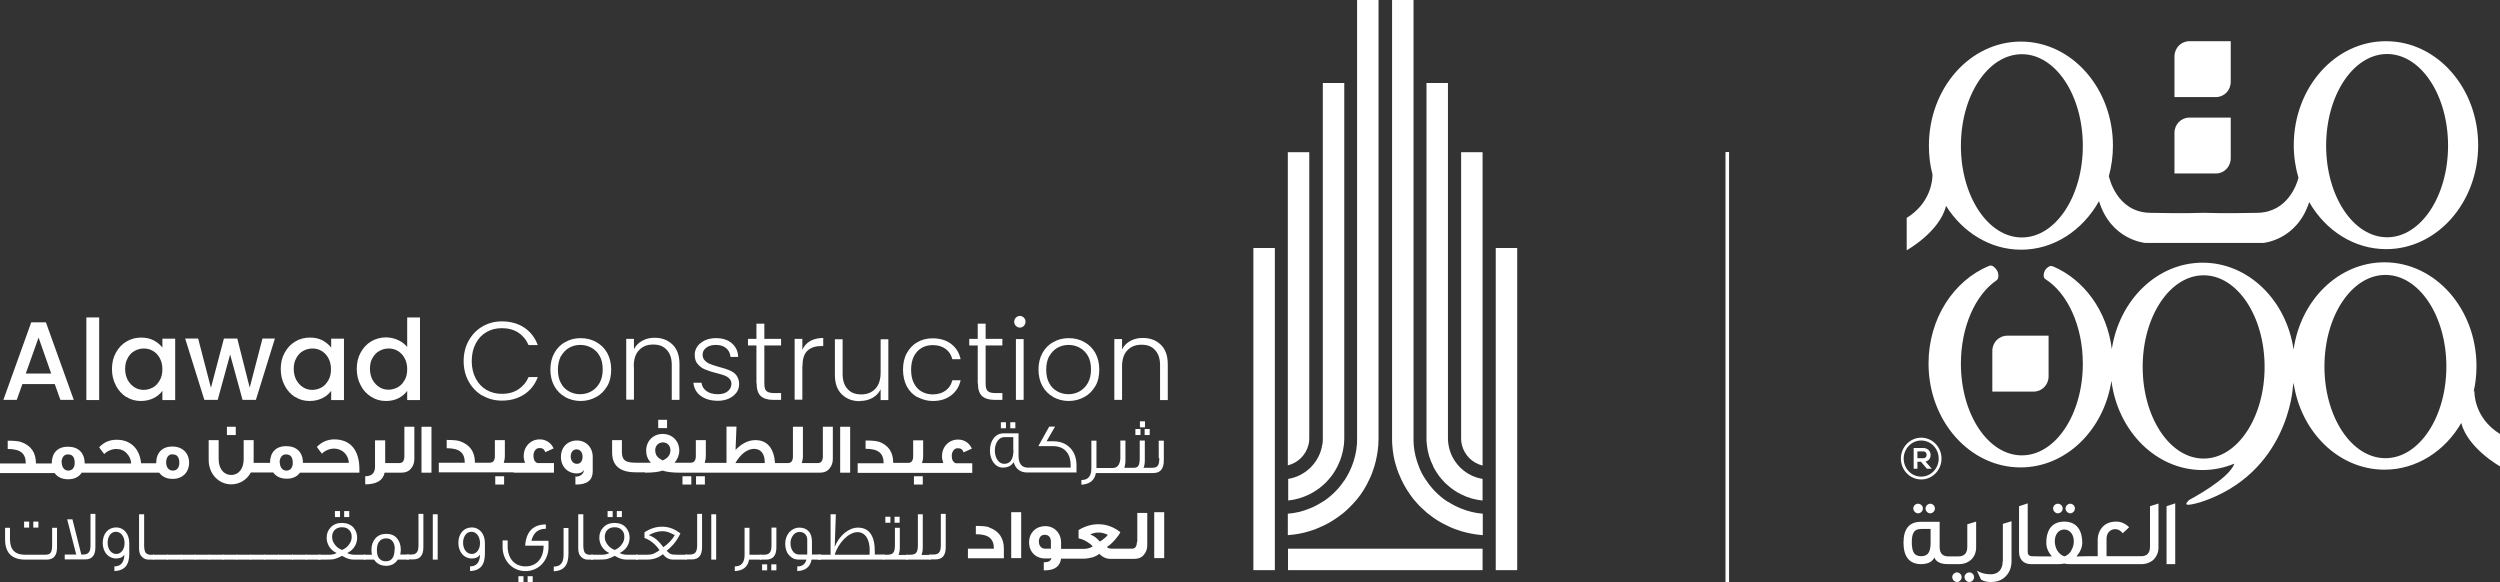 <?xml version="1.0" encoding="UTF-8"?>
<svg id="Layer_2" data-name="Layer 2" xmlns="http://www.w3.org/2000/svg" viewBox="0 0 132.86 30.94">
  <rect x="0" y="0" width="132.86" height="30.94" fill="#333333" stroke="none"/>
  <defs>
    <style>
      .cls-1 {
        fill: #fff;
        stroke-width: 0px;
      }
    </style>
  </defs>
  <g id="Layer_2-2" data-name="Layer 2">
    <g id="Layer_1-2" data-name="Layer 1-2">
      <g>
        <g>
          <polygon class="cls-1" points="66.61 23.07 66.61 23.64 66.61 23.82 66.61 24.02 66.61 30.3 67.75 30.3 67.75 13.18 66.61 13.18 66.61 23.07"/>
          <path class="cls-1" d="M68.45,26.6c.41-.04.79-.16,1.14-.33.25-.13.49-.28.7-.47.12-.1.22-.2.32-.32.19-.21.34-.44.47-.7.18-.35.29-.73.34-1.14.01-.12.02-.23.02-.35V4.41h-1.14v18.88c0,.12,0,.24-.03.35-.07.44-.27.83-.56,1.14-.03.04-.07.08-.11.11-.31.29-.7.49-1.14.56v1.15h0Z"/>
          <path class="cls-1" d="M69.54,23.64c.03-.11.04-.23.04-.35v-15.2h-1.14v16.64c.54-.13.97-.56,1.1-1.1h0Z"/>
          <path class="cls-1" d="M70.36,26.62s-.05.04-.08.05c-.22.14-.45.27-.7.36-.36.15-.74.24-1.14.27v1.14c.39-.03.77-.09,1.14-.21.24-.07.47-.16.7-.27.38-.17.73-.4,1.05-.65.03-.02.06-.05.09-.07.22-.19.43-.4.62-.62.03-.03.06-.06.08-.09.26-.32.48-.67.65-1.05.11-.22.2-.46.27-.7.11-.37.18-.75.21-1.14,0-.12.01-.23.01-.35V0h-1.14v23.29c0,.12,0,.24-.01.35-.03.4-.13.79-.27,1.14-.1.25-.22.48-.36.7-.01.03-.03.05-.05.07-.28.42-.64.78-1.06,1.07h0Z"/>
          <polygon class="cls-1" points="79.49 13.18 79.49 30.3 80.63 30.3 80.63 24.02 80.63 23.82 80.63 23.64 80.63 23.07 80.63 13.18 79.49 13.18"/>
          <polygon class="cls-1" points="68.45 29.16 68.45 30.3 72.63 30.3 73.26 30.3 78.79 30.3 78.79 29.16 73.26 29.16 68.45 29.16"/>
          <path class="cls-1" d="M76.16,24.78c.13.25.28.49.47.7.1.12.2.22.32.32.21.19.44.34.7.47.35.18.73.29,1.14.33v-1.15c-.44-.07-.83-.27-1.14-.56-.04-.03-.08-.07-.11-.11-.29-.31-.49-.7-.56-1.14-.02-.12-.03-.23-.03-.35V4.41h-1.14v18.88c0,.12,0,.24.02.35.04.41.16.79.34,1.14h0Z"/>
          <path class="cls-1" d="M77.65,23.29c0,.12.01.24.04.35.13.54.55.97,1.1,1.1V8.09h-1.14v15.19h0Z"/>
          <path class="cls-1" d="M76.95,26.67s-.06-.03-.08-.05c-.42-.28-.78-.65-1.06-1.07-.02-.03-.03-.05-.05-.07-.15-.22-.27-.45-.36-.7-.14-.36-.24-.74-.27-1.14-.01-.12-.01-.23-.01-.35V0h-1.14v23.29c0,.12,0,.23.01.35.03.4.09.78.21,1.14.07.24.16.47.27.7.17.37.4.73.65,1.05.02.03.05.06.08.09.19.23.4.43.62.62.03.03.06.05.09.07.32.26.67.48,1.05.65.22.11.46.2.7.27.37.11.75.18,1.14.21v-1.14c-.4-.03-.79-.13-1.14-.27-.25-.1-.48-.22-.7-.36h0Z"/>
          <path class="cls-1" d="M1.19,20.41h1.72l.3.84h.71l-1.48-4.12h-.78L.18,21.25h.71l.3-.84h0ZM2.05,17.94l.67,1.91h-1.35l.68-1.91Z"/>
          <rect class="cls-1" x="4.59" y="16.87" width=".68" height="4.39"/>
          <path class="cls-1" d="M6.71,21.09c.23.15.49.22.77.22.25,0,.48-.05.68-.15.2-.1.36-.23.47-.39v.49h.68v-3.26h-.68v.47c-.12-.15-.27-.28-.46-.38-.19-.1-.41-.15-.67-.15-.28,0-.55.07-.78.21-.24.14-.42.34-.56.59s-.21.54-.21.87.07.62.21.88c.13.26.32.46.55.61h0ZM6.79,19.02c.09-.16.21-.29.36-.37s.31-.13.49-.13.34.04.49.13.27.21.36.38c.09.16.14.36.14.59s-.04.42-.14.59-.21.3-.36.38-.31.13-.49.13-.33-.04-.48-.13-.27-.22-.37-.39c-.09-.17-.14-.37-.14-.59s.04-.42.14-.58h0Z"/>
          <polygon class="cls-1" points="11.57 21.25 12.23 18.84 12.89 21.25 13.6 21.25 14.61 17.99 13.95 17.99 13.27 20.6 12.61 17.99 11.9 17.99 11.21 20.61 10.53 17.99 9.84 17.99 10.86 21.25 11.57 21.25"/>
          <path class="cls-1" d="M15.68,21.09c.23.15.49.22.77.22.25,0,.48-.05.68-.15.2-.1.36-.23.47-.39v.49h.68v-3.26h-.68v.47c-.12-.15-.27-.28-.46-.38-.19-.1-.41-.15-.67-.15-.28,0-.55.07-.78.21-.24.14-.42.34-.56.59s-.21.54-.21.87.07.62.21.88c.13.26.32.46.55.61h0ZM15.75,19.02c.09-.16.21-.29.36-.37s.31-.13.49-.13.34.04.49.13c.15.09.27.21.36.38.09.16.14.36.14.59s-.04.42-.14.59-.21.3-.36.38-.31.13-.49.13-.33-.04-.48-.13c-.15-.09-.27-.22-.37-.39-.09-.17-.14-.37-.14-.59s.04-.42.14-.58h0Z"/>
          <path class="cls-1" d="M21.64,18.44c-.12-.15-.29-.28-.49-.37s-.42-.14-.63-.14c-.29,0-.55.07-.79.21-.24.14-.42.34-.56.59s-.21.54-.21.87.07.62.21.88c.13.26.32.46.56.61s.49.22.78.22c.25,0,.48-.05.67-.15s.35-.23.46-.39v.49h.68v-4.39h-.68v1.58h0ZM21.5,20.2c-.09.17-.21.3-.36.38s-.31.13-.49.13-.33-.04-.48-.13c-.15-.09-.27-.22-.37-.39-.09-.17-.14-.37-.14-.59s.04-.42.14-.58c.09-.16.21-.29.36-.37s.31-.13.49-.13.34.04.49.13c.15.09.27.21.36.38.09.16.14.36.14.59s-.04.42-.14.59h0Z"/>
          <path class="cls-1" d="M25.64,21.02c.31.18.65.27,1.03.27.46,0,.85-.11,1.19-.33.33-.22.57-.52.72-.92h-.49c-.12.28-.3.49-.54.65-.24.16-.53.24-.88.24-.3,0-.58-.07-.82-.21-.24-.14-.43-.34-.57-.61-.14-.27-.21-.57-.21-.92s.07-.66.21-.93.33-.47.57-.61.52-.21.82-.21c.34,0,.64.08.88.24.24.16.42.38.54.66h.49c-.15-.4-.39-.71-.72-.93-.33-.22-.73-.33-1.19-.33-.38,0-.72.09-1.03.27-.31.18-.55.43-.73.75-.18.32-.27.69-.27,1.09s.09.77.27,1.09c.18.32.42.57.73.75h0Z"/>
          <path class="cls-1" d="M30.03,21.1c.24.13.52.21.82.21s.58-.07.83-.21c.25-.13.44-.33.59-.58s.21-.55.21-.88-.07-.63-.21-.88c-.14-.25-.33-.44-.58-.58s-.52-.21-.83-.21-.58.07-.82.21c-.25.13-.44.33-.58.58-.14.25-.21.55-.21.88s.07.63.21.88c.14.25.33.44.58.58h0ZM29.82,18.92c.11-.19.25-.34.43-.44.18-.1.38-.15.59-.15s.41.05.59.15c.18.1.33.24.44.44.11.19.16.43.16.72s-.06.52-.17.72c-.11.19-.26.34-.44.44-.18.1-.38.15-.59.15s-.41-.05-.59-.15-.33-.24-.43-.44c-.11-.19-.16-.43-.16-.72s.06-.52.16-.72h0Z"/>
          <path class="cls-1" d="M33.68,19.48c0-.39.09-.67.28-.87.19-.2.43-.3.75-.3s.55.09.72.28c.18.19.27.45.27.81v1.85h.41v-1.9c0-.45-.12-.8-.37-1.04-.25-.24-.56-.36-.95-.36-.25,0-.46.05-.66.16-.19.1-.34.25-.44.45v-.55h-.41v3.23h.41v-1.76h0Z"/>
          <path class="cls-1" d="M38.15,20.95c-.26,0-.46-.06-.61-.17-.15-.11-.24-.26-.26-.44h-.43c.03.3.16.53.39.7.24.17.54.26.91.26.22,0,.41-.04.59-.12.17-.08.3-.19.4-.32s.14-.29.14-.46c0-.19-.06-.34-.15-.46s-.22-.2-.36-.26c-.14-.06-.33-.12-.56-.18-.19-.06-.35-.1-.46-.15-.12-.04-.21-.11-.29-.19-.08-.08-.12-.18-.12-.31,0-.15.06-.27.19-.37s.3-.15.51-.15c.24,0,.42.06.56.18.13.12.21.27.22.46h.41c-.01-.31-.13-.55-.34-.73-.21-.18-.49-.27-.84-.27-.22,0-.42.04-.59.12-.17.08-.31.19-.4.32-.09.13-.14.28-.14.44,0,.21.05.38.16.5s.23.22.38.28c.15.06.34.13.59.19.19.05.33.09.44.13s.2.1.27.17c.07.07.11.16.11.27,0,.16-.06.29-.19.4-.13.11-.31.16-.53.16h.01Z"/>
          <path class="cls-1" d="M40.21,20.37c0,.31.07.53.21.67.14.13.36.21.65.21h.44v-.36h-.38c-.19,0-.32-.04-.4-.11s-.11-.21-.11-.41v-2.01h.89v-.35h-.89v-.81h-.42v.81h-.45v.35h.45v2.01h0Z"/>
          <path class="cls-1" d="M42.65,19.44c0-.38.09-.65.27-.81.18-.16.42-.24.72-.24h.11v-.43c-.27,0-.5.06-.69.16-.19.11-.33.27-.42.47v-.58h-.41v3.23h.41v-1.81h0Z"/>
          <path class="cls-1" d="M45.69,21.31c.24,0,.47-.05.67-.16s.34-.26.44-.46v.57h.41v-3.23h-.41v1.76c0,.38-.09.67-.28.87-.19.2-.43.3-.75.3s-.55-.09-.72-.28c-.18-.19-.27-.45-.27-.81v-1.84h-.41v1.89c0,.45.12.8.37,1.04s.56.36.95.36Z"/>
          <path class="cls-1" d="M48.76,21.1c.24.13.51.21.81.21.4,0,.72-.1.98-.3.26-.2.43-.47.5-.8h-.44c-.06.24-.18.42-.36.55s-.41.2-.68.2c-.22,0-.41-.05-.59-.15-.18-.1-.31-.25-.41-.44s-.15-.44-.15-.72.05-.52.15-.72c.1-.19.24-.34.41-.44.17-.1.37-.15.59-.15.27,0,.5.07.68.2s.3.31.36.55h.44c-.07-.34-.24-.61-.5-.81s-.59-.3-.99-.3c-.3,0-.58.07-.81.21-.24.13-.42.33-.56.58s-.2.55-.2.88.07.63.2.88.32.44.56.58h0Z"/>
          <path class="cls-1" d="M51.97,20.37c0,.31.07.53.21.67.14.13.36.21.65.21h.44v-.36h-.38c-.19,0-.32-.04-.4-.11s-.11-.21-.11-.41v-2.01h.89v-.35h-.89v-.81h-.42v.81h-.45v.35h.45v2.01h0Z"/>
          <rect class="cls-1" x="53.99" y="18.02" width=".41" height="3.23"/>
          <path class="cls-1" d="M54.2,17.41c.08,0,.15-.03.21-.09s.09-.13.09-.22-.03-.16-.09-.22-.13-.09-.21-.09-.15.03-.21.09c-.06.06-.09.13-.09.22s.03.16.09.22.13.09.21.09Z"/>
          <path class="cls-1" d="M55.97,21.1c.24.13.52.21.82.21s.58-.07.83-.21c.25-.13.44-.33.59-.58s.21-.55.21-.88-.07-.63-.21-.88c-.14-.25-.33-.44-.58-.58s-.52-.21-.83-.21-.58.07-.82.21c-.25.13-.44.33-.58.58s-.21.55-.21.88.07.63.21.88.33.44.58.58h0ZM55.77,18.92c.11-.19.25-.34.43-.44.18-.1.38-.15.59-.15s.41.05.59.15c.18.1.33.24.44.44.11.19.16.43.16.72s-.06.52-.17.72c-.11.19-.26.34-.44.44s-.38.15-.59.15-.41-.05-.59-.15-.33-.24-.43-.44c-.11-.19-.16-.43-.16-.72s.06-.52.16-.72h0Z"/>
          <path class="cls-1" d="M60.73,17.96c-.25,0-.46.05-.66.16-.19.1-.34.25-.44.45v-.55h-.41v3.23h.41v-1.76c0-.39.09-.67.28-.87.19-.2.43-.3.75-.3s.55.09.72.28c.18.19.27.45.27.81v1.85h.41v-1.9c0-.45-.12-.8-.37-1.04-.25-.24-.56-.36-.95-.36h0Z"/>
          <path class="cls-1" d="M4.33,25.12h4.13c.16.22.4.33.72.33.53,0,.87-.36.87-.86s-.34-.86-.89-.86-.86.34-.86.89h-.8c-.06-.56-.3-.93-.71-1.13-.17-.08-.37-.12-.59-.12-.37,0-.68.13-.93.4.12.17.21.29.27.36.15-.16.41-.27.63-.27.24,0,.44.08.58.25.13.14.21.31.22.52h-2.47c0-.56-.33-.89-.89-.89s-.86.34-.86.89h-.84c0-.58-.26-.95-.79-1.14-.14-.05-.37-.07-.71-.07v.44c.68,0,.96.24.96.77H0v.51h2.9c.16.22.4.33.72.33s.55-.11.71-.33h0ZM9.15,24.15h.04c.22,0,.34.15.34.45,0,.25-.13.41-.34.41-.23,0-.36-.18-.36-.44s.13-.43.33-.43ZM3.27,24.58c0-.25.13-.43.32-.43h.04c.22,0,.34.15.34.45,0,.25-.13.41-.34.41s-.35-.18-.35-.44Z"/>
          <rect class="cls-1" x="12.06" y="22.68" width=".47" height=".44"/>
          <path class="cls-1" d="M15.93,25.12h3.17v-.18c0-.99-.45-1.58-1.32-1.59-.37,0-.68.13-.94.4.12.17.21.29.27.36.15-.16.41-.27.64-.27.44,0,.77.33.79.76h-2.44c0-.56-.33-.89-.89-.89s-.86.34-.86.89h-.87v-1.21h-.53v1.01c0,.49-.25.84-.66.84s-.67-.34-.67-.84v-1.01h-.53v1.06c0,.73.53,1.29,1.2,1.29.44,0,.83-.24,1.04-.63h1.19c.16.22.4.33.72.33s.55-.11.71-.33h0ZM14.86,24.58c0-.25.13-.43.32-.43h.04c.22,0,.34.15.34.45,0,.25-.13.41-.34.41s-.35-.18-.35-.44Z"/>
          <path class="cls-1" d="M19.93,23.4v1.41c0,.33-.18.5-.52.5v.43c.6,0,.95-.21,1.03-.62h.89c.22,0,.4-.07.52-.23.11-.13.17-.3.17-.5v-1.71h-.53v1.56c0,.25-.09.37-.27.37h-.75v-1.21h-.53Z"/>
          <rect class="cls-1" x="22.4" y="22.68" width=".53" height="2.44"/>
          <path class="cls-1" d="M27.31,25.12h2.13v-.51h-.88c-.14-.06-.21-.19-.21-.39,0-.11.03-.21.08-.28.06-.09.14-.13.25-.13.16,0,.25.07.3.22l.44-.2c-.13-.3-.41-.48-.73-.48-.25,0-.46.09-.62.26s-.24.39-.24.63c0,.11.03.23.07.36h-1.13c.04-.12.06-.24.06-.38v-.83h-.53v.84c0,.24-.09.36-.27.36h-.79c0-.58-.26-.95-.79-1.14-.14-.05-.37-.07-.71-.07v.44c.68,0,.96.24.96.77h-1.38v.51h3.96Z"/>
          <rect class="cls-1" x="26.32" y="25.31" width=".47" height=".44"/>
          <path class="cls-1" d="M30.61,25.32h-.03v.43h.05c.58,0,.87-.24.87-.7v-.77c0-.5-.35-.87-.84-.87s-.85.35-.85.87.36.88.85.88c.18,0,.3-.06.37-.18,0,.21-.21.35-.42.35h0ZM30.66,24.65c-.21,0-.33-.18-.33-.39,0-.22.12-.38.31-.38s.32.16.32.39-.11.38-.3.38Z"/>
          <rect class="cls-1" x="34.98" y="22.31" width=".47" height=".44"/>
          <path class="cls-1" d="M34.27,25.12c.43,0,.74-.04.94-.11.21.07.52.11.95.11h7.41c.22,0,.4-.07.52-.23.11-.13.17-.3.17-.5v-1.71h-.53v1.56c0,.25-.09.37-.27.37h-.85c.04-.12.06-.24.06-.38v-1.55h-.53v1.57c0,.24-.09.36-.27.36h-.68c-.06-.78-.41-1.22-1.04-1.22-.38,0-.72.17-1.06.52l.05-1.24h-.53v1.93h-1.16c.04-.12.06-.24.06-.38v-.83h-.53v.84c0,.24-.09.36-.27.36h-.55c-.14,0-.24,0-.31,0,.16-.19.25-.41.25-.64,0-.1-.01-.2-.04-.29-.12-.37-.44-.6-.84-.6s-.72.23-.84.6c-.03.09-.04.19-.04.29,0,.24.08.46.25.64-.07,0-.17,0-.31,0h-.49c-.25,0-.42-.03-.53-.09-.14-.08-.21-.24-.21-.46v-.65h-.52v.65c0,.71.42,1.06,1.25,1.06h.51ZM40.11,23.86c.33,0,.53.28.53.68,0,.03,0,.05,0,.07h-1.56c.29-.5.64-.76,1.03-.76ZM35.22,23.51c.26,0,.41.19.41.42,0,.18-.07.32-.22.43-.06.04-.12.08-.19.11-.06-.03-.12-.07-.18-.11-.15-.1-.22-.25-.22-.43,0-.23.16-.42.41-.42Z"/>
          <rect class="cls-1" x="36.27" y="25.31" width=".47" height=".44"/>
          <rect class="cls-1" x="36.99" y="25.31" width=".47" height=".44"/>
          <rect class="cls-1" x="44.65" y="22.68" width=".53" height="2.44"/>
          <rect class="cls-1" x="48.57" y="25.31" width=".47" height=".44"/>
          <path class="cls-1" d="M46.71,23.48c-.14-.05-.37-.07-.71-.07v.44c.68,0,.96.24.96.77h-1.38v.51h6.09v-.51h-.88c-.14-.06-.21-.19-.21-.39,0-.11.03-.21.08-.28.06-.09.14-.13.25-.13.16,0,.25.07.3.22l.44-.2c-.13-.3-.41-.48-.73-.48-.25,0-.46.09-.62.26s-.24.39-.24.63c0,.11.03.23.07.36h-1.13c.04-.12.06-.24.06-.38v-.83h-.53v.84c0,.24-.09.36-.27.36h-.79c0-.58-.26-.95-.79-1.14h0Z"/>
          <rect class="cls-1" x="53.19" y="22.44" width=".27" height=".32"/>
          <rect class="cls-1" x="53.69" y="22.44" width=".27" height=".32"/>
          <path class="cls-1" d="M57.21,25.12v-.38c0-.39-.11-.7-.33-.93-.23-.24-.53-.36-.92-.36h-.34l.45-.78h-.31c-.25.45-.44.79-.58,1.04h.78c.32,0,.56.1.73.31.14.18.21.41.21.7,0,.04,0,.09,0,.13h-2.31c-.29-.01-.46-.23-.46-.6v-1.22h-.8c-.43,0-.72.38-.72.92,0,.5.29.9.68.9.27,0,.47-.1.58-.29.11.37.35.55.73.55h2.63,0ZM53.86,23.91c0,.5-.17.74-.49.74-.3,0-.5-.32-.5-.71s.21-.71.5-.71h.48v.67h0Z"/>
          <rect class="cls-1" x="60.58" y="22.39" width=".27" height=".32"/>
          <rect class="cls-1" x="60.34" y="22.8" width=".27" height=".32"/>
          <rect class="cls-1" x="60.83" y="22.8" width=".27" height=".32"/>
          <path class="cls-1" d="M61.61,24.34c0,.4-.09.52-.38.52h-.46c.05-.1.07-.24.07-.4v-1.05h-.27v.93c0,.4-.08.52-.32.52h-.5c.04-.12.06-.25.06-.4v-1.05h-.27v.97c-.03.32-.16.49-.4.49h-.87v-1.45h-.27v1.45c0,.45-.18.64-.53.64v.25c.44-.03.7-.23.77-.62h3.05c.37,0,.56-.22.56-.67v-1.05h-.27v.93h0Z"/>
          <path class="cls-1" d="M52.57,28.02c-.14-.05-.37-.07-.71-.07v.44c.68,0,.96.24.96.77h-1.38v.51h1.91v-.51c0-.57-.27-.95-.79-1.13h0Z"/>
          <rect class="cls-1" x="53.74" y="27.22" width=".53" height="2.44"/>
          <path class="cls-1" d="M60.42,28.79c0,.25-.09.37-.27.37h-1.05c-.12,0-.22-.03-.28-.09.14-.08.28-.21.44-.39.14-.16.24-.3.28-.4-.36-.28-.75-.42-1.17-.42-.35,0-.71.1-1.05.31v.44c.15.03.3.09.46.19.13.08.23.16.29.24-.14.09-.31.13-.49.13h-1.19v-.34c0-.5-.36-.87-.84-.87s-.86.34-.86.86.36.86.86.86c.18,0,.28,0,.33-.02-.04.15-.16.22-.37.22h-.04v.43h.06c.52,0,.8-.21.86-.62h1.2c.16,0,.31-.03.47-.07.15-.05.27-.11.36-.19.17.18.37.27.59.27h1.27c.22,0,.4-.07.52-.23.11-.13.17-.3.17-.5v-1.71h-.53v1.56h0ZM55.85,29.16h-.31c-.2,0-.33-.16-.33-.38,0-.2.1-.36.31-.36s.33.14.33.37c0,0,0,.37,0,.37ZM58.7,28.6c-.09.08-.17.14-.25.18-.09-.1-.17-.18-.24-.23-.07-.05-.16-.1-.27-.15.15-.07.3-.1.45-.1s.31.04.48.12c-.03.06-.09.12-.18.19Z"/>
          <rect class="cls-1" x="61.34" y="27.22" width=".53" height="2.44"/>
          <g>
            <path class="cls-1" d="M3.03,28.05v1.04c0,.44-.18.65-.55.65h-1.14c-.71,0-1.07-.36-1.07-1.08v-.61h.26v.61c0,.55.27.82.79.82h1.08c.27,0,.37-.1.37-.51v-.92h.26ZM1.55,28.04h-.27v-.32h.27v.32ZM2.04,28.04h-.27v-.32h.27v.32Z"/>
            <path class="cls-1" d="M5.07,27.32v1.76c0,.44-.18.65-.55.65h-1.08v-.26h.61l-.48-1.87h.28l.47,1.87h.11c.16,0,.26-.05.32-.16.04-.07.06-.19.06-.36v-1.64h.26Z"/>
            <path class="cls-1" d="M6.87,28.86v.56c0,.61-.24.9-.79.93v-.25c.34,0,.52-.21.53-.63-.08.14-.23.21-.44.21-.41,0-.71-.34-.71-.83s.29-.82.71-.82.7.35.7.83ZM6.62,28.86c0-.34-.19-.6-.46-.6s-.44.26-.44.59.19.59.46.59.44-.26.44-.58Z"/>
            <path class="cls-1" d="M8.19,29.74h-.3c-.13,0-.25-.05-.34-.14-.11-.1-.16-.25-.16-.45v-1.82h.27v1.66c0,.17.03.3.07.37.04.06.11.1.21.12.03,0,.06,0,.24,0v.26h0Z"/>
            <path class="cls-1" d="M8.92,29.74h-.79v-.26h.79v.26Z"/>
            <path class="cls-1" d="M9.66,29.74h-.79v-.26h.79v.26Z"/>
            <path class="cls-1" d="M10.4,29.74h-.79v-.26h.79v.26Z"/>
            <path class="cls-1" d="M11.14,29.74h-.79v-.26h.79v.26Z"/>
            <path class="cls-1" d="M11.88,29.74h-.79v-.26h.79v.26Z"/>
            <path class="cls-1" d="M12.61,29.74h-.79v-.26h.79v.26Z"/>
            <path class="cls-1" d="M13.35,29.74h-.79v-.26h.79v.26Z"/>
            <path class="cls-1" d="M14.09,29.74h-.79v-.26h.79v.26Z"/>
            <path class="cls-1" d="M14.83,29.74h-.79v-.26h.79v.26Z"/>
            <path class="cls-1" d="M15.57,29.74h-.79v-.26h.79v.26Z"/>
            <path class="cls-1" d="M16.31,29.74h-.79v-.26h.79v.26Z"/>
            <path class="cls-1" d="M17.04,29.74h-.79v-.26h.79v.26Z"/>
            <path class="cls-1" d="M19.41,29.74h-.37c-.21,0-.35,0-.43-.02-.14-.03-.28-.09-.44-.18-.16.09-.31.15-.45.18-.08.01-.22.02-.43.02h-.37v-.26h.59c.14,0,.27-.03.38-.09-.17-.08-.3-.19-.4-.35-.09-.15-.13-.3-.13-.47,0-.21.07-.39.21-.54.15-.16.35-.24.6-.24s.46.08.61.24c.13.15.2.33.2.54,0,.17-.04.33-.13.47-.09.15-.23.27-.4.35.12.06.24.09.38.09h.59v.26h0ZM18.17,29.23c.17-.07.3-.17.39-.31.09-.12.13-.25.13-.39,0-.15-.04-.27-.13-.36-.09-.1-.22-.15-.39-.15-.33,0-.52.22-.52.51,0,.14.04.27.13.39.09.14.23.24.4.31ZM18.07,27.48h-.27v-.32h.27v.32ZM18.56,27.48h-.27v-.32h.27v.32Z"/>
            <path class="cls-1" d="M21.71,29.74h-.57c-.14.22-.35.33-.62.33s-.5-.11-.64-.33h-.55v-.26h.44c-.02-.08-.03-.16-.03-.26,0-.25.07-.45.21-.61.14-.16.34-.24.58-.24s.44.08.57.24c.13.15.2.36.2.6,0,.09-.01.18-.03.26h.46v.26h0ZM20.98,29.19c0-.17-.03-.3-.1-.4-.08-.12-.19-.18-.36-.18s-.3.07-.39.2c-.07.11-.1.25-.1.43,0,.17.03.31.1.41.09.12.21.18.37.18.31,0,.47-.21.47-.64h0Z"/>
            <path class="cls-1" d="M22.5,27.32v1.76c0,.44-.18.65-.55.65h-.33v-.26h.24c.16,0,.27-.05.32-.16.04-.07.06-.19.06-.36v-1.64h.26Z"/>
            <path class="cls-1" d="M23.26,29.74h-.26v-2.41h.26v2.41Z"/>
            <path class="cls-1" d="M25.77,28.86v.56c0,.61-.24.9-.79.93v-.25c.34,0,.52-.21.53-.63-.08.14-.23.21-.44.21-.41,0-.71-.34-.71-.83s.29-.82.71-.82.7.35.7.83ZM25.51,28.86c0-.34-.19-.6-.46-.6s-.44.26-.44.59.19.59.46.59.44-.26.44-.58Z"/>
            <path class="cls-1" d="M29.15,29.08h0c0,.72-.54,1.27-1.21,1.27h-.02c-.68,0-1.21-.55-1.21-1.27v-.36h.27c0,.23,0,.37,0,.4.04.61.4.98.95.98.59,0,.96-.43.96-1.1h-.98c.05-.76.44-1.13,1.1-1.13v.23c-.41,0-.66.21-.77.64h.91v.35h0ZM27.82,30.94h-.27v-.32h.27v.32ZM28.31,30.94h-.27v-.32h.27v.32Z"/>
            <path class="cls-1" d="M30.21,28.05v1.38c0,.61-.24.9-.78.93v-.25c.35,0,.52-.19.52-.63v-1.42h.26,0Z"/>
            <path class="cls-1" d="M31.53,29.74h-.3c-.13,0-.25-.05-.34-.14-.11-.1-.16-.25-.16-.45v-1.82h.27v1.66c0,.17.03.3.07.37.04.06.11.1.21.12.03,0,.06,0,.24,0v.26h0Z"/>
            <path class="cls-1" d="M33.9,29.74h-.37c-.21,0-.35,0-.43-.02-.14-.03-.28-.09-.44-.18-.16.09-.31.15-.45.18-.08.01-.22.02-.43.02h-.37v-.26h.59c.14,0,.27-.03.38-.09-.17-.08-.3-.19-.4-.35-.09-.15-.13-.3-.13-.47,0-.21.07-.39.21-.54.15-.16.35-.24.6-.24s.46.08.6.24c.13.15.2.33.2.54,0,.17-.04.33-.13.47-.09.15-.23.27-.4.35.12.06.24.09.38.09h.59v.26h0ZM32.66,29.23c.17-.07.3-.17.39-.31.09-.12.13-.25.13-.39,0-.15-.04-.27-.13-.36-.09-.1-.22-.15-.39-.15-.33,0-.52.22-.52.51,0,.14.04.27.13.39.09.14.23.24.4.31ZM32.56,27.48h-.27v-.32h.27v.32ZM33.05,27.48h-.27v-.32h.27v.32Z"/>
            <path class="cls-1" d="M36.5,29.74h-.72c-.23,0-.41-.1-.55-.29-.23.19-.51.29-.84.29h-.59v-.26h.58c.13,0,.25-.01.34-.05s.21-.1.33-.19c-.21-.31-.47-.53-.8-.65v-.3c.3-.2.61-.3.93-.3.36,0,.68.12.98.36-.09.18-.17.32-.24.41-.13.18-.3.36-.49.51.09.1.18.17.27.19.04.01.14.02.3.02h.5v.26h0ZM35.85,28.43c-.16-.08-.26-.12-.28-.13-.13-.05-.25-.07-.38-.07-.22,0-.46.07-.71.21.17.06.31.15.43.25.1.09.22.22.34.39.27-.18.47-.4.61-.64Z"/>
            <path class="cls-1" d="M37.31,27.32v1.76c0,.44-.18.65-.55.65h-.33v-.26h.24c.16,0,.27-.05.32-.16.04-.07.06-.19.06-.36v-1.64h.26Z"/>
            <path class="cls-1" d="M38.06,29.74h-.26v-2.41h.26v2.41Z"/>
            <path class="cls-1" d="M40.45,29.74h-.64c-.07.39-.33.59-.76.61v-.25c.35,0,.52-.19.52-.63v-1.42h.26v1.43h.62v.26h0Z"/>
            <path class="cls-1" d="M41.26,28.05v1.04c0,.44-.18.65-.55.65h-.33v-.26h.24c.16,0,.27-.05.32-.16.04-.07.06-.19.06-.36v-.92h.26ZM40.77,30.31h-.27v-.32h.27v.32ZM41.26,30.31h-.27v-.32h.27v.32Z"/>
            <path class="cls-1" d="M43.65,29.74h-.52c-.07.39-.33.59-.76.61v-.25h.03c.24,0,.39-.12.46-.36h-.41c-.21,0-.38-.08-.52-.24s-.2-.36-.2-.6.07-.44.21-.61c.15-.16.33-.25.54-.25.41,0,.67.25.67.74v.69h.49v.26h0ZM42.9,29.47v-.79c0-.11-.03-.2-.1-.28-.07-.09-.18-.13-.32-.13s-.26.07-.35.2c-.08.12-.12.25-.12.39,0,.15.03.28.1.4.09.14.2.21.35.21h.43,0Z"/>
            <path class="cls-1" d="M46.99,29.74h-3.53v-.26h.68v-2.15h.28l-.06,1.73c.25-.62.76-1.02,1.23-1.02.6,0,.9.43.9,1.26v.17h.51v.26h0ZM46.21,29.48c0-.08.01-.16.01-.24,0-.58-.24-.96-.65-.96-.47,0-1.03.58-1.21,1.2h1.84Z"/>
            <path class="cls-1" d="M48.23,29.74h-1.29v-.26h.24c.16,0,.27-.05.32-.15.04-.07.06-.19.06-.36v-.92h.26v1.04c0,.16-.02.3-.07.4h.49v.26h0ZM47.32,27.78h-.27v-.32h.27v.32ZM47.81,27.78h-.27v-.32h.27v.32Z"/>
            <path class="cls-1" d="M49.45,29.74h-1.29v-.26h.24c.16,0,.27-.05.32-.15.04-.07.06-.19.06-.36v-1.64h.26v1.76c0,.16-.02.3-.07.4h.49v.26h0Z"/>
            <path class="cls-1" d="M50.26,27.32v1.76c0,.44-.18.65-.55.65h-.33v-.26h.24c.16,0,.27-.05.32-.16.04-.07.06-.19.06-.36v-1.64h.26Z"/>
          </g>
        </g>
        <g>
          <g>
            <path class="cls-1" d="M102.58,27.28c.13,0,.25-.12.25-.26s-.12-.25-.25-.25-.25.12-.25.25.11.26.25.26Z"/>
            <path class="cls-1" d="M101.93,27.28c.14,0,.26-.12.26-.26s-.12-.25-.26-.25-.25.12-.25.25.12.26.25.26Z"/>
            <path class="cls-1" d="M104,30.42c-.13,0-.25.12-.25.25s.12.26.25.26.25-.12.25-.26-.12-.25-.25-.25Z"/>
            <path class="cls-1" d="M104.55,27.86v1.2c0,.34-.16.51-.48.51h-.52c-.32,0-.47-.17-.47-.51v-1.33h-.99c-.62,0-.93.37-.93,1.11s.31,1.14.93,1.14c.36,0,.6-.12.71-.35.1.24.34.35.73.35h.57c.28,0,.5-.09.67-.25.16-.16.25-.38.25-.64v-1.37l-.46.14h0ZM102.6,28.83c0,.24-.03.43-.1.53-.07.13-.21.2-.4.2s-.33-.07-.4-.2c-.06-.11-.1-.29-.1-.53s.03-.43.1-.53c.07-.13.21-.19.4-.19h.5v.73h0Z"/>
            <path class="cls-1" d="M104.66,30.42c-.14,0-.26.12-.26.25s.12.26.26.26.25-.12.25-.26-.11-.25-.25-.25Z"/>
            <path class="cls-1" d="M106.43,29.84c0,.42-.24.68-.63.68-.28,0-.52-.06-.74-.19l.22.47c.14.09.31.13.52.13.34,0,.6-.1.8-.31.2-.21.3-.47.3-.81v-2.11l-.46.14v1.98h0Z"/>
            <path class="cls-1" d="M110.02,27.28c.13,0,.25-.12.25-.26s-.12-.25-.25-.25-.25.12-.25.25.12.26.25.26Z"/>
            <path class="cls-1" d="M109.36,27.28c.14,0,.26-.12.26-.26s-.12-.25-.26-.25-.25.12-.25.25.12.26.25.26Z"/>
            <path class="cls-1" d="M114.26,26.9v2.15c0,.34-.16.51-.47.51h-1.84v-.94c0-.28.19-.5.46-.5.15,0,.28.07.4.22l.34-.32c-.19-.19-.42-.3-.68-.3-.31,0-.55.09-.73.28-.17.19-.26.42-.26.7v.86h-.55s-.58.01-.58.01c.2-.23.3-.47.31-.71,0-.31-.06-.58-.2-.78-.16-.24-.42-.36-.76-.36s-.59.12-.76.36c-.13.2-.2.46-.19.78,0,.25.1.49.3.71h-.59s-.46-.01-.46-.01c-.16,0-.24-.08-.24-.24v-2.57l-.46.15v2.43c0,.39.23.65.64.65h1.47c.1,0,.19-.01.29-.03.1.02.19.03.28.03h3.81c.28,0,.5-.09.67-.25.16-.17.25-.38.25-.64v-2.33l-.46.14h0ZM110.09,29.24c-.09.16-.22.28-.38.33-.16-.05-.29-.17-.39-.33-.08-.15-.12-.31-.12-.48,0-.34.19-.62.5-.62s.51.28.51.62c0,.18-.04.33-.13.48h0Z"/>
            <polygon class="cls-1" points="115.14 26.9 115.14 29.98 115.6 29.98 115.6 26.75 115.14 26.9"/>
          </g>
          <g>
            <path class="cls-1" d="M102.1,23.26c-.59,0-1.08.5-1.08,1.11s.48,1.11,1.08,1.11,1.08-.5,1.08-1.11-.48-1.11-1.08-1.11ZM102.1,25.33c-.52,0-.93-.43-.93-.96s.42-.96.93-.96.93.43.93.96-.42.96-.93.96Z"/>
            <path class="cls-1" d="M102.64,24.91h-.24l-.31-.37h-.19v.37h-.2v-1.1h.51c.25,0,.39.18.39.37,0,.15-.07.3-.27.35l.33.38h0s0,.01,0,.01ZM101.9,24v.35h.31c.13,0,.18-.09.18-.18s-.06-.18-.18-.18h-.31Z"/>
          </g>
          <path class="cls-1" d="M131.49,20.79l-.03.02c.1-.43.15-.88.15-1.35,0-3.05-2.19-5.52-4.89-5.52-2.44,0-4.46,2.01-4.83,4.64-.38-2.62-2.4-4.62-4.83-4.62s-4.43,1.99-4.83,4.59c-.25-2.03-1.48-3.7-3.14-4.4-.06-.02-.12-.02-.17,0-.23.12-.31.31-.31.5,0,.08.04.16.1.19,1.16.74,1.98,2.47,1.98,4.49,0,2.69-1.45,4.87-3.24,4.87s-3.24-2.18-3.24-4.87c0-1.97.77-3.66,1.89-4.43.04-.03.08-.08.09-.13.06-.28-.09-.49-.27-.62-.06-.04-.14-.05-.21-.02-1.88.77-3.22,2.8-3.22,5.19,0,3.05,2.19,5.52,4.89,5.52,2.42,0,4.43-1.99,4.83-4.6.34,2.68,2.38,4.74,4.84,4.74.59,0,1.16-.12,1.69-.34-.13.41-.74.89-1.3,1.27-.57.38-1.1.66-1.1.66-.21.21-.34.39.6.12,4.67-1.53,4.91-6.1,4.91-6.1.01-.08.03-.17.04-.25.38,2.62,2.4,4.62,4.83,4.62,1.7,0,3.21-.98,4.08-2.48.36,1.36,2.07,2.31,2.07,2.31v-1.72c-1.45-.89-1.37-2.31-1.37-2.31h0ZM117.11,24.37c-1.79,0-3.24-2.18-3.24-4.87s1.45-4.87,3.24-4.87,3.24,2.18,3.24,4.87-1.45,4.87-3.24,4.87ZM126.77,24.35c-1.79,0-3.24-2.18-3.24-4.87s1.45-4.87,3.24-4.87,3.24,2.18,3.24,4.87-1.45,4.87-3.24,4.87Z"/>
          <path class="cls-1" d="M126.79,2.19c-2.7,0-4.89,2.47-4.89,5.53,0,.61.09,1.19.25,1.73-.09.35-.58,1.82-2.16,1.86-1.79.04-2.87,0-2.87,0,0,0-1.08.04-2.87,0s-2.17-1.93-2.17-1.93h-.01c.14-.52.22-1.07.22-1.64,0-3.05-2.19-5.53-4.89-5.53s-4.89,2.47-4.89,5.53c0,.53.06,1.04.19,1.53v.03c0,.22-.06,1.47-1.37,2.28v1.72s1.76-.98,2.09-2.36c.44.7,1.03,1.29,1.71,1.69.68.41,1.46.64,2.28.64,1.74,0,3.27-1.03,4.14-2.58.64,2.08,2.46,2.22,2.46,2.22h6.27s1.79-.14,2.44-2.17c.87,1.51,2.38,2.5,4.09,2.5,2.7,0,4.89-2.47,4.89-5.52s-2.19-5.53-4.89-5.53h0ZM107.45,12.62c-1.79,0-3.24-2.18-3.24-4.87s1.45-4.87,3.24-4.87,3.24,2.18,3.24,4.87-1.45,4.87-3.24,4.87ZM126.86,12.61c-1.79,0-3.24-2.18-3.24-4.87s1.45-4.87,3.24-4.87,3.24,2.18,3.24,4.87-1.45,4.87-3.24,4.87Z"/>
          <g>
            <path class="cls-1" d="M116.35,2.19c-.44,0-.79.36-.79.81v2.16h2.2c.44,0,.79-.36.79-.81v-2.16s-2.2,0-2.2,0Z"/>
            <path class="cls-1" d="M115.56,7.06v2.16h2.2c.44,0,.79-.36.79-.81v-2.16h-2.2c-.44,0-.79.36-.79.81Z"/>
          </g>
          <path class="cls-1" d="M106.67,17.84c-.44,0-.79.36-.79.81v2.16h2.2c.44,0,.79-.36.79-.81v-2.16h-2.2Z"/>
        </g>
        <rect class="cls-1" x="91.7" y="8.08" width=".19" height="22.86"/>
      </g>
    </g>
  </g>
</svg>